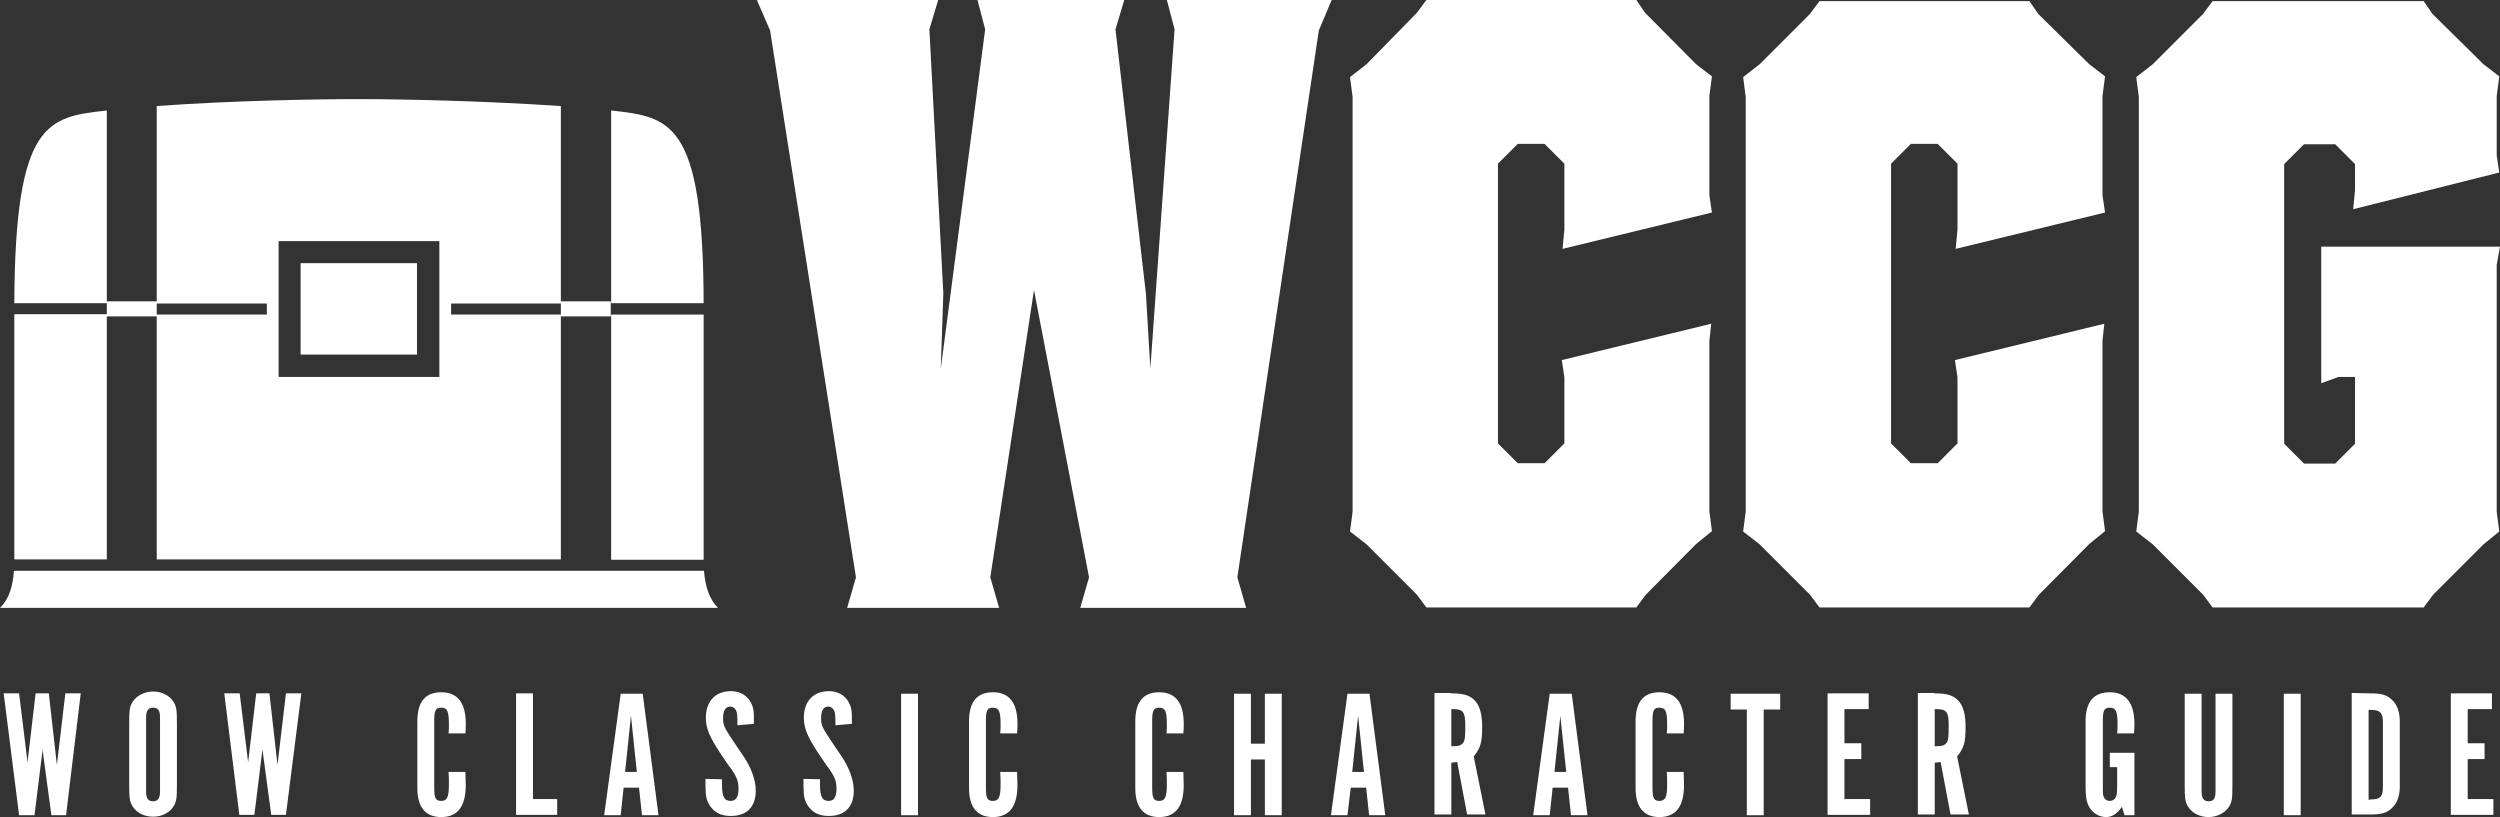 <?xml version="1.0" encoding="utf-8"?>
<!-- Generator: Adobe Illustrator 25.2.3, SVG Export Plug-In . SVG Version: 6.00 Build 0)  -->
<svg version="1.1" id="Layer_1" xmlns="http://www.w3.org/2000/svg" xmlns:xlink="http://www.w3.org/1999/xlink" x="0px" y="0px"
	 viewBox="0 0 681.1 222.6" style="enable-background:new 0 0 681.1 222.6;" xml:space="preserve">
<rect x="0" y="0" width="681.1" height="222.6" fill="#333333" stroke="none"/>
<style type="text/css">
	.st0{fill:#FFFFFF;}
</style>
<g>
	<path class="st0" d="M269.8,157.3l2.4,8.3h-41.4l2.4-8.3l-23.4-149L206.2,0h49.4l-2.4,8l3.8,71.9l-0.7,20.6L268.4,8l-2.1-8h40
		l-2.4,8l8.3,72.1l1.2,20.3L320,8l-2.1-8h44.9l-3.5,8.3l-22.2,149l2.4,8.3h-45.2l2.4-8.3l-15-78.3L269.8,157.3z"/>
	<path class="st0" d="M462.1,17.5l4.3,3.3l-0.7,5.4v27l0.7,4.7l-40.7,9.9l0.5-5.2v-18l-5.4-5.4h-7.3l-5.4,5.4v76.2l5.4,5.4h7.3
		l5.4-5.4v-18l-0.7-4.7l40.7-9.9l-0.5,4.7v46.4l0.7,5.4l-4.3,3.5L448.4,162l-2.6,3.5h-57.2L386,162l-13.7-13.7l-4.5-3.5l0.7-5.4
		v-113l-0.7-5.4l4.5-3.5l13.7-14l2.6-3.5h57.2l2.4,3.5L462.1,17.5z"/>
	<path class="st0" d="M569.2,17.5l4.3,3.3l-0.7,5.4v27l0.7,4.7l-40.7,9.9l0.5-5.2v-18l-5.4-5.4h-7.3l-5.4,5.4v76.2l5.4,5.4h7.3
		l5.4-5.4v-18l-0.7-4.7l40.7-9.9l-0.5,4.7v46.4l0.7,5.4l-4.3,3.5L555.5,162l-2.6,3.5h-57.2l-2.6-3.5l-13.7-13.7l-4.5-3.5l0.7-5.4
		v-113l-0.7-5.4l4.5-3.5l13.7-13.7l2.6-3.5h57.2l2.4,3.5L569.2,17.5z"/>
	<path class="st0" d="M676.6,17.5l4.3,3.3l-0.7,5.4v16.1l0.7,4.7l-39.8,10l0.5-5.2v-7.1l-5.4-5.4h-8.5l-5.4,5.4v76.2l5.4,5.4h8.5
		l5.4-5.4v-18.2h-4.5l-4.7,1.7V67.2h48.7l-0.9,5v67.2l0.7,5.4l-4.3,3.5L662.9,162l-2.6,3.5h-57.5l-2.6-3.5l-13.7-13.7l-4.5-3.5
		l0.7-5.4v-113L582,21l4.5-3.5l13.7-13.7l2.6-3.5h57.5l2.4,3.5L676.6,17.5z"/>
</g>
<g>
	<path class="st0" d="M1,188.9h4.2l2.3,18.8l2.2-18.8h3.6l2.2,19.5l2.3-19.5H22l-4,33.2h-4l-2.4-17.8l-2.2,17.8H5.2L1,188.9z"/>
	<path class="st0" d="M48.2,213.6c0,4-0.1,4.8-1,6.2c-1.1,1.7-3.2,2.7-5.5,2.7s-4.4-1-5.5-2.7c-0.9-1.4-1-2.3-1-6.2v-16.3
		c0-3.9,0.1-4.8,1-6.2c1.1-1.6,3.2-2.7,5.5-2.7s4.4,1,5.5,2.7c0.9,1.4,1,2.3,1,6.2V213.6z M43.6,195.5c0-1.9-0.5-2.7-1.9-2.7
		c-1.3,0-1.9,0.8-1.9,2.7v20.1c0,1.9,0.5,2.7,1.9,2.7c1.3,0,1.9-0.8,1.9-2.7V195.5z"/>
	<path class="st0" d="M61.1,188.9h4.2l2.3,18.8l2.2-18.8h3.6l2.2,19.5l2.3-19.5h4.2L77.9,222h-4l-2.4-17.8L69.3,222h-4.1L61.1,188.9
		z"/>
	<path class="st0" d="M126.8,210.3c0,1.8,0.1,2.6,0.1,3.5c0,5.9-2.2,8.8-6.7,8.8c-4.3,0-6.5-2.7-6.5-7.9v-18.2
		c0-5.3,2.2-7.9,6.5-7.9c4.5,0,6.7,2.9,6.7,8.6c0,0.8,0,1.3-0.1,2.6h-4.6c0.1-1,0.1-1.5,0.1-2.3c0-3.7-0.4-4.7-2.1-4.7
		c-1.5,0-1.9,0.7-1.9,3.6v18.2c0,2.9,0.4,3.6,1.9,3.6c1.6,0,2.1-1,2.1-4.5c0-1,0-1.9-0.1-3.4L126.8,210.3L126.8,210.3z"/>
	<path class="st0" d="M140.6,188.9h4.6v28.8h6.6v4.3h-11.2L140.6,188.9L140.6,188.9z"/>
	<path class="st0" d="M169.1,222.1h-4.5l4.5-33.1h6l4.3,33.1h-4.5l-0.8-7.5h-4.2L169.1,222.1z M171.9,195l-1.6,15.3h3.2L171.9,195z"
		/>
	<path class="st0" d="M196.7,212.3v1.4c0,3.4,0.6,4.5,2.4,4.5c1.4,0,2.1-1.1,2.1-3.3s-0.5-3.5-2.8-6.5l-2.3-3.4
		c-2.8-4.3-3.8-6.6-3.8-9.5c0-4.4,2.6-7.2,6.8-7.2c3.1,0,5.4,1.8,6.1,4.8c0.2,1.2,0.2,1.4,0.2,4.1l-4.5,0.4c0-1.7,0-2.3-0.1-3
		c-0.1-1.3-0.9-2.1-1.9-2.1c-1.2,0-1.9,1.1-1.9,3.1s0.2,2.5,3.3,7.1l2.3,3.4c2.1,3.1,3.3,6.5,3.3,9.3c0,4.4-2.4,6.9-6.8,6.9
		c-2.5,0-4.2-0.8-5.5-2.5c-1.1-1.5-1.4-2.9-1.4-5.8c0-0.7,0-1,0-1.8L196.7,212.3z"/>
	<path class="st0" d="M223.4,212.3v1.4c0,3.4,0.6,4.5,2.4,4.5c1.4,0,2.1-1.1,2.1-3.3s-0.5-3.5-2.8-6.5l-2.3-3.4
		c-2.8-4.3-3.8-6.6-3.8-9.5c0-4.4,2.6-7.2,6.8-7.2c3.1,0,5.4,1.8,6.1,4.8c0.2,1.2,0.2,1.4,0.2,4.1l-4.5,0.4c0-1.7,0-2.3-0.1-3
		c-0.1-1.3-0.9-2.1-1.9-2.1c-1.2,0-1.9,1.1-1.9,3.1s0.2,2.5,3.3,7.1l2.3,3.4c2.1,3.1,3.3,6.5,3.3,9.3c0,4.4-2.4,6.9-6.8,6.9
		c-2.5,0-4.2-0.8-5.5-2.5c-1.1-1.5-1.4-2.9-1.4-5.8c0-0.7,0-1,0-1.8L223.4,212.3z"/>
	<path class="st0" d="M250.1,222.1h-4.6V189h4.6V222.1z"/>
	<path class="st0" d="M277.1,210.3c0,1.8,0.1,2.6,0.1,3.5c0,5.9-2.2,8.8-6.7,8.8c-4.3,0-6.5-2.7-6.5-7.9v-18.2
		c0-5.3,2.2-7.9,6.5-7.9c4.5,0,6.7,2.9,6.7,8.6c0,0.8,0,1.3-0.1,2.6h-4.6c0.1-1,0.1-1.5,0.1-2.3c0-3.7-0.4-4.7-2.1-4.7
		c-1.5,0-1.9,0.7-1.9,3.6v18.2c0,2.9,0.4,3.6,1.9,3.6c1.6,0,2.1-1,2.1-4.5c0-1,0-1.9-0.1-3.4L277.1,210.3L277.1,210.3z"/>
	<path class="st0" d="M322.4,210.3c0,1.8,0.1,2.6,0.1,3.5c0,5.9-2.2,8.8-6.7,8.8c-4.3,0-6.5-2.7-6.5-7.9v-18.2
		c0-5.3,2.2-7.9,6.5-7.9c4.5,0,6.7,2.9,6.7,8.6c0,0.8,0,1.3-0.1,2.6h-4.6c0.1-1,0.1-1.5,0.1-2.3c0-3.7-0.4-4.7-2.1-4.7
		c-1.5,0-1.9,0.7-1.9,3.6v18.2c0,2.9,0.4,3.6,1.9,3.6c1.6,0,2.1-1,2.1-4.5c0-1,0-1.9-0.1-3.4L322.4,210.3L322.4,210.3z"/>
	<path class="st0" d="M340.8,206.9v15.2h-4.6V189h4.6v13.6h3.8V189h4.6v33.1h-4.6v-15.2L340.8,206.9L340.8,206.9z"/>
	<path class="st0" d="M367.1,222.1h-4.5l4.5-33.1h6l4.3,33.1H373l-0.8-7.5H368L367.1,222.1z M370,195l-1.6,15.3h3.2L370,195z"/>
	<path class="st0" d="M395.3,188.9c3.7,0,5.4,0.6,6.8,2.3c1.2,1.5,1.7,3.8,1.7,6.9c0,4.1-0.4,5.6-2.3,8l3.2,15.8h-5l-2.7-14.3
		c-0.8,0.1-0.9,0.1-1.6,0.2v14.1h-4.6v-33.1h4.5V188.9z M396,203.3c1.5,0,2.3-0.3,2.8-1.2c0.3-0.6,0.4-1.4,0.4-4.5
		c0-3.6-0.6-4.4-3.2-4.4h-0.6v10.1L396,203.3L396,203.3z"/>
	<path class="st0" d="M422.2,222.1h-4.5l4.5-33.1h6l4.3,33.1H428l-0.8-7.5H423L422.2,222.1z M425.1,195l-1.6,15.3h3.2L425.1,195z"/>
	<path class="st0" d="M458.7,210.3c0,1.8,0.1,2.6,0.1,3.5c0,5.9-2.2,8.8-6.7,8.8c-4.3,0-6.5-2.7-6.5-7.9v-18.2
		c0-5.3,2.2-7.9,6.5-7.9c4.5,0,6.7,2.9,6.7,8.6c0,0.8,0,1.3-0.1,2.6h-4.6c0.1-1,0.1-1.5,0.1-2.3c0-3.7-0.4-4.7-2.1-4.7
		c-1.5,0-1.9,0.7-1.9,3.6v18.2c0,2.9,0.4,3.6,1.9,3.6c1.6,0,2.1-1,2.1-4.5c0-1,0-1.9-0.1-3.4L458.7,210.3L458.7,210.3z"/>
	<path class="st0" d="M475.8,193.3h-4.3V189H485v4.3h-4.5v28.8h-4.6v-28.8H475.8z"/>
	<path class="st0" d="M509.1,188.9v4.3h-6.6v9.3h4.6v4.3h-4.6v10.9h7v4.3h-11.6v-33.1H509.1z"/>
	<path class="st0" d="M527,188.9c3.7,0,5.4,0.6,6.8,2.3c1.2,1.5,1.7,3.8,1.7,6.9c0,4.1-0.4,5.6-2.3,8l3.2,15.8h-5l-2.7-14.3
		c-0.8,0.1-0.9,0.1-1.6,0.2v14.1h-4.6v-33.1h4.5V188.9z M527.7,203.3c1.5,0,2.3-0.3,2.8-1.2c0.3-0.6,0.4-1.4,0.4-4.5
		c0-3.6-0.6-4.4-3.2-4.4h-0.6v10.1L527.7,203.3L527.7,203.3z"/>
	<path class="st0" d="M581.3,222.1h-2.5l-0.7-2.3c-1.3,1.9-2.7,2.8-4.3,2.8c-1.9,0-3.8-1.1-4.7-2.9c-0.7-1.4-0.9-2.7-0.9-5.7v-17.5
		c0-5.3,2.2-7.9,6.6-7.9c4.4,0,6.7,2.9,6.7,8.6c0,0.7,0,1.3-0.1,2.6h-4.6c0.1-1.1,0.1-1.5,0.1-2.3c0-3.7-0.4-4.7-2.1-4.7
		c-1.5,0-1.9,0.7-1.9,3.6v17.5c0,2.4,0,2.8,0.3,3.3c0.3,0.7,0.9,1,1.6,1c0.7,0,1.4-0.4,1.7-1.2c0.2-0.5,0.3-1,0.3-3.2V209h-2v-3.9
		h6.7v17H581.3z"/>
	<path class="st0" d="M599.8,215.6c0,1.9,0.6,2.7,1.9,2.7c1.4,0,1.9-0.8,1.9-2.7V189h4.6v24.7c0,3.9-0.1,4.8-1,6.2
		c-1.1,1.6-3.2,2.7-5.5,2.7s-4.4-1-5.5-2.7c-0.9-1.4-1-2.3-1-6.2V189h4.6V215.6z"/>
	<path class="st0" d="M626.8,222.1h-4.6V189h4.6V222.1z"/>
	<path class="st0" d="M645.6,188.9c3.2,0,4.7,0.4,6.1,1.8c1.4,1.3,2.1,3.3,2.1,5.8v17.8c0,2.5-0.7,4.5-2.1,5.8
		c-1.4,1.4-2.9,1.8-6.1,1.8h-4.9v-33.1L645.6,188.9L645.6,188.9z M645.9,217.8c2.5,0,3.3-0.7,3.3-3.3v-17.8c0-2.5-0.8-3.3-3.3-3.3
		h-0.6v24.5L645.9,217.8L645.9,217.8z"/>
	<path class="st0" d="M678.9,188.9v4.3h-6.6v9.3h4.6v4.3h-4.6v10.9h7v4.3h-11.6v-33.1H678.9z"/>
</g>
<g>
	<rect x="166.5" y="85.7" class="st0" width="25.2" height="66.8"/>
	<path class="st0" d="M166.5,30.1V82v0.6h25.2C191.6,32.9,182.6,31.9,166.5,30.1z"/>
	<path class="st0" d="M29.1,86.2h13.6v66.2h110.1V85.7h-29.9v-3h29.9V82V28.9c-20.2-1.4-43.6-1.9-55-1.9s-34.9,0.4-55.1,1.9v53.2
		H29.1v-52c-16,1.8-25,2.7-25.2,52.5h25.2v3H3.9v66.8h25.2V86.2z M75.9,65.7h43.8v37H75.9V65.7z M42.7,82.7h30v3h-30
		C42.7,85.7,42.7,82.7,42.7,82.7z"/>
	<path class="st0" d="M191.8,155.5H3.8c-0.3,4.3-1.4,7.8-3.8,10.1h97.8h97.8C193.3,163.3,192.1,159.8,191.8,155.5z"/>
	<rect x="81.9" y="71.7" class="st0" width="31.7" height="24.9"/>
	<rect x="152.8" y="82.1" class="st0" width="13.6" height="4.1"/>
</g>
</svg>
